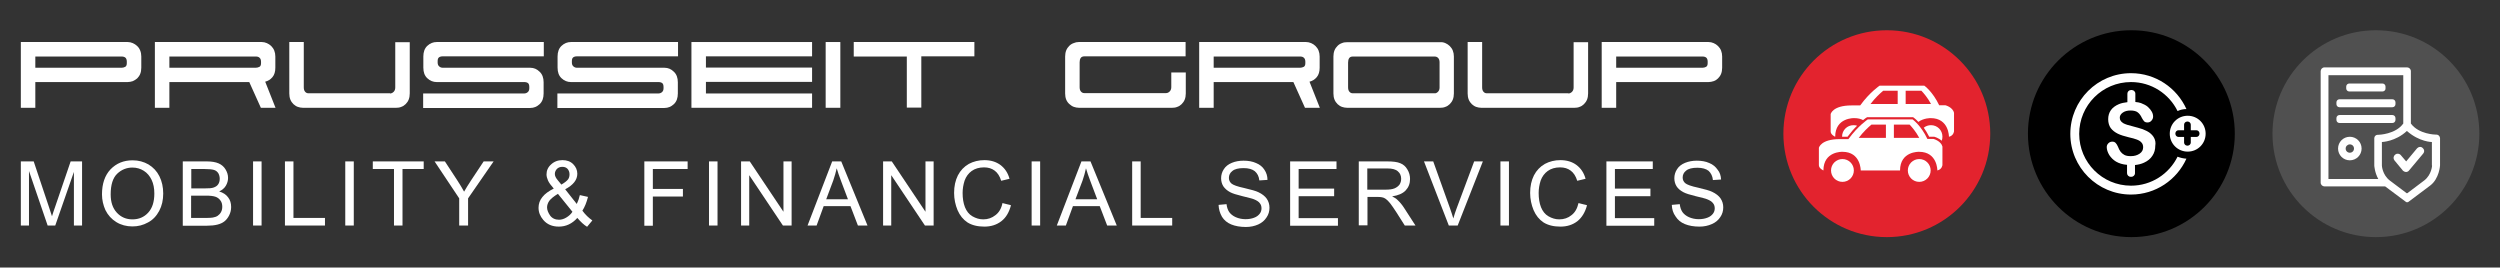 <?xml version="1.0" encoding="utf-8"?>
<!-- Generator: Adobe Illustrator 25.0.1, SVG Export Plug-In . SVG Version: 6.00 Build 0)  -->
<svg version="1.1" id="Ebene_1" xmlns="http://www.w3.org/2000/svg" xmlns:xlink="http://www.w3.org/1999/xlink" x="0px" y="0px"
	 viewBox="0 0 138.01 14.77" style="enable-background:new 0 0 138.01 14.77;" xml:space="preserve">
<rect x="0" y="0" width="138.01" height="14.77" fill="#333333" stroke="none"/>
<style type="text/css">
	.st0{fill:#FFFFFF;}
	.st1{fill:#505050;}
	.st2{fill:#E3232E;}
</style>
<g>
	<g>
		<path class="st0" d="M7.05,2.32c0.09,0,0.19,0.02,0.28,0.06C7.42,2.42,7.5,2.47,7.57,2.54C7.64,2.6,7.7,2.69,7.74,2.79
			C7.78,2.89,7.8,3,7.8,3.12v0.62c0,0.13-0.02,0.24-0.06,0.34c-0.04,0.1-0.1,0.18-0.17,0.25C7.5,4.39,7.42,4.44,7.33,4.48
			C7.24,4.51,7.14,4.53,7.05,4.53h-5.1v1.42h-0.8V2.32H7.05z M1.95,3.12v0.62h4.77c0.07,0,0.13-0.02,0.19-0.05S7,3.59,7,3.49V3.4
			c0-0.1-0.03-0.18-0.08-0.22C6.87,3.14,6.8,3.12,6.71,3.12H1.95z"/>
		<path class="st0" d="M14.45,2.32c0.09,0,0.19,0.02,0.28,0.06c0.09,0.04,0.17,0.09,0.24,0.16c0.07,0.07,0.13,0.15,0.17,0.25
			c0.04,0.1,0.06,0.21,0.06,0.33v0.62c0,0.21-0.05,0.39-0.16,0.52c-0.11,0.13-0.24,0.21-0.4,0.25l0.57,1.44H14.4l-0.64-1.42H9.35
			v1.42h-0.8V2.32H14.45z M9.35,3.12v0.62h4.77c0.07,0,0.14-0.02,0.2-0.05c0.06-0.03,0.09-0.1,0.09-0.2V3.41
			c0-0.1-0.03-0.18-0.08-0.22c-0.05-0.05-0.12-0.07-0.21-0.07H9.35z"/>
		<path class="st0" d="M21.53,5.16c0.07,0,0.14-0.03,0.2-0.09c0.06-0.06,0.09-0.14,0.09-0.24v-2.5h0.8v2.83
			c0,0.13-0.02,0.24-0.06,0.34c-0.04,0.1-0.1,0.18-0.17,0.25c-0.07,0.07-0.15,0.12-0.24,0.15c-0.09,0.04-0.19,0.05-0.28,0.05h-5.15
			c-0.1,0-0.19-0.02-0.28-0.05c-0.09-0.03-0.17-0.09-0.24-0.15c-0.07-0.07-0.13-0.15-0.17-0.25c-0.04-0.1-0.06-0.21-0.06-0.34V2.32
			h0.8v2.5c0,0.1,0.02,0.18,0.07,0.24c0.05,0.06,0.11,0.09,0.19,0.09H21.53z"/>
		<path class="st0" d="M23.36,5.16h5.57c0.07,0,0.14-0.02,0.2-0.07c0.06-0.05,0.09-0.12,0.09-0.22V4.81c0-0.1-0.02-0.18-0.07-0.22
			s-0.12-0.06-0.21-0.06h-4.83c-0.2,0-0.37-0.07-0.52-0.21c-0.15-0.14-0.22-0.33-0.22-0.59V3.12c0-0.25,0.07-0.45,0.22-0.59
			c0.15-0.14,0.32-0.21,0.52-0.21h5.91v0.79h-5.58c-0.09,0-0.16,0.02-0.21,0.06c-0.05,0.04-0.07,0.11-0.07,0.21v0.07
			c0,0.1,0.03,0.17,0.09,0.22c0.06,0.05,0.12,0.07,0.2,0.07h4.82c0.2,0,0.37,0.07,0.52,0.22c0.15,0.14,0.22,0.34,0.22,0.58v0.62
			c0,0.25-0.07,0.45-0.22,0.59c-0.15,0.14-0.32,0.21-0.52,0.21h-5.91V5.16z"/>
		<path class="st0" d="M30.77,5.16h5.57c0.07,0,0.14-0.02,0.2-0.07c0.06-0.05,0.09-0.12,0.09-0.22V4.81c0-0.1-0.02-0.18-0.07-0.22
			s-0.12-0.06-0.21-0.06h-4.83c-0.2,0-0.37-0.07-0.52-0.21c-0.15-0.14-0.22-0.33-0.22-0.59V3.12c0-0.25,0.07-0.45,0.22-0.59
			c0.15-0.14,0.32-0.21,0.52-0.21h5.91v0.79h-5.58c-0.09,0-0.16,0.02-0.21,0.06c-0.05,0.04-0.07,0.11-0.07,0.21v0.07
			c0,0.1,0.03,0.17,0.09,0.22c0.06,0.05,0.12,0.07,0.2,0.07h4.82c0.2,0,0.37,0.07,0.52,0.22c0.15,0.14,0.22,0.34,0.22,0.58v0.62
			c0,0.25-0.07,0.45-0.22,0.59c-0.15,0.14-0.32,0.21-0.52,0.21h-5.91V5.16z"/>
		<path class="st0" d="M38.97,5.16h5.86v0.79h-6.66V2.32h6.66v0.79h-5.86v0.62h5.86v0.79h-5.86V5.16z"/>
		<path class="st0" d="M46.39,5.95h-0.81V2.32h0.81V5.95z"/>
		<path class="st0" d="M47.13,3.12V2.32h6.66v0.79h-2.93v2.83h-0.8V3.12H47.13z"/>
		<path class="st0" d="M59.55,2.32h5.9v0.79h-5.58c-0.1,0-0.17,0.03-0.21,0.09c-0.04,0.06-0.06,0.14-0.06,0.24v1.37
			c0,0.1,0.02,0.18,0.07,0.24s0.11,0.09,0.19,0.09h4.51c0.07,0,0.14-0.03,0.2-0.09s0.09-0.14,0.09-0.24V4h0.8v1.16
			c0,0.13-0.02,0.24-0.06,0.34c-0.04,0.1-0.1,0.18-0.17,0.25c-0.07,0.07-0.15,0.12-0.24,0.15c-0.09,0.04-0.19,0.05-0.28,0.05h-5.15
			c-0.1,0-0.19-0.02-0.28-0.05c-0.09-0.03-0.17-0.09-0.24-0.15C58.96,5.68,58.9,5.6,58.86,5.5c-0.04-0.1-0.06-0.21-0.06-0.34V3.12
			c0-0.12,0.02-0.24,0.06-0.34c0.04-0.1,0.1-0.18,0.17-0.25c0.07-0.07,0.15-0.12,0.24-0.15C59.36,2.34,59.45,2.32,59.55,2.32z"/>
		<path class="st0" d="M72.1,2.32c0.09,0,0.19,0.02,0.28,0.06c0.09,0.04,0.17,0.09,0.24,0.16c0.07,0.07,0.13,0.15,0.17,0.25
			c0.04,0.1,0.06,0.21,0.06,0.33v0.62c0,0.21-0.05,0.39-0.16,0.52s-0.24,0.21-0.4,0.25l0.57,1.44h-0.82l-0.64-1.42H67v1.42h-0.8
			V2.32H72.1z M67,3.12v0.62h4.77c0.07,0,0.14-0.02,0.2-0.05c0.06-0.03,0.09-0.1,0.09-0.2V3.41c0-0.1-0.03-0.18-0.08-0.22
			c-0.05-0.05-0.12-0.07-0.21-0.07H67z"/>
		<path class="st0" d="M79.79,2.38c0.09,0.04,0.17,0.09,0.24,0.16c0.07,0.07,0.13,0.15,0.17,0.25c0.04,0.1,0.06,0.21,0.06,0.33v2.04
			c0,0.13-0.02,0.24-0.06,0.34c-0.04,0.1-0.1,0.18-0.17,0.25c-0.07,0.07-0.15,0.12-0.24,0.15c-0.09,0.04-0.19,0.05-0.28,0.05h-5.15
			c-0.1,0-0.19-0.02-0.28-0.05c-0.09-0.03-0.17-0.09-0.24-0.15c-0.07-0.07-0.13-0.15-0.17-0.25c-0.04-0.1-0.06-0.21-0.06-0.34V3.12
			c0-0.12,0.02-0.24,0.06-0.34c0.04-0.1,0.1-0.18,0.17-0.25c0.07-0.07,0.15-0.12,0.24-0.15c0.09-0.04,0.18-0.05,0.28-0.05h5.15
			C79.6,2.32,79.7,2.34,79.79,2.38z M79.38,5.07c0.06-0.06,0.09-0.14,0.09-0.24V3.45c0-0.1-0.02-0.18-0.07-0.24
			c-0.05-0.06-0.12-0.09-0.21-0.09h-4.5c-0.1,0-0.17,0.03-0.21,0.09c-0.04,0.06-0.06,0.14-0.06,0.24v1.37c0,0.1,0.02,0.18,0.07,0.24
			c0.05,0.06,0.11,0.09,0.19,0.09h4.51C79.25,5.16,79.32,5.13,79.38,5.07z"/>
		<path class="st0" d="M86.58,5.16c0.07,0,0.14-0.03,0.2-0.09s0.09-0.14,0.09-0.24v-2.5h0.8v2.83c0,0.13-0.02,0.24-0.06,0.34
			c-0.04,0.1-0.1,0.18-0.17,0.25c-0.07,0.07-0.15,0.12-0.24,0.15c-0.09,0.04-0.19,0.05-0.28,0.05h-5.15c-0.1,0-0.19-0.02-0.28-0.05
			c-0.09-0.03-0.17-0.09-0.24-0.15c-0.07-0.07-0.13-0.15-0.17-0.25c-0.04-0.1-0.06-0.21-0.06-0.34V2.32h0.8v2.5
			c0,0.1,0.02,0.18,0.07,0.24c0.05,0.06,0.11,0.09,0.19,0.09H86.58z"/>
		<path class="st0" d="M94.32,2.32c0.09,0,0.19,0.02,0.28,0.06c0.09,0.04,0.17,0.09,0.24,0.16c0.07,0.07,0.13,0.15,0.17,0.25
			c0.04,0.1,0.06,0.21,0.06,0.33v0.62c0,0.13-0.02,0.24-0.06,0.34c-0.04,0.1-0.1,0.18-0.17,0.25c-0.07,0.07-0.15,0.12-0.24,0.15
			c-0.09,0.03-0.19,0.05-0.28,0.05h-5.1v1.42h-0.8V2.32H94.32z M89.22,3.12v0.62h4.77c0.07,0,0.13-0.02,0.19-0.05
			c0.06-0.03,0.09-0.1,0.09-0.2V3.4c0-0.1-0.03-0.18-0.08-0.22c-0.05-0.04-0.12-0.06-0.21-0.06H89.22z"/>
	</g>
	<g>
		<g>
			<circle class="st1" cx="131.16" cy="7.38" r="5.71"/>
			<g>
				<path class="st0" d="M131.52,5.05h-1.83c-0.1,0-0.17-0.08-0.17-0.17v-0.1c0-0.1,0.08-0.17,0.17-0.17h1.83
					c0.1,0,0.17,0.08,0.17,0.17v0.1C131.7,4.97,131.62,5.05,131.52,5.05z"/>
				<path class="st0" d="M132.07,5.92h-2.92c-0.1,0-0.17-0.08-0.17-0.17v-0.1c0-0.1,0.08-0.17,0.17-0.17h2.92
					c0.1,0,0.17,0.08,0.17,0.17v0.1C132.24,5.84,132.17,5.92,132.07,5.92z"/>
				<path class="st0" d="M132.07,6.79h-2.92c-0.1,0-0.17-0.08-0.17-0.17v-0.1c0-0.1,0.08-0.17,0.17-0.17h2.92
					c0.1,0,0.17,0.08,0.17,0.17v0.1C132.24,6.71,132.17,6.79,132.07,6.79z"/>
				<path class="st0" d="M129.72,8.85c-0.36,0-0.65-0.29-0.65-0.65c0-0.36,0.29-0.65,0.65-0.65s0.65,0.29,0.65,0.65
					C130.37,8.56,130.08,8.85,129.72,8.85z M129.72,7.97c-0.12,0-0.23,0.1-0.23,0.23s0.1,0.23,0.23,0.23s0.23-0.1,0.23-0.23
					S129.85,7.97,129.72,7.97z"/>
				<path class="st0" d="M133.75,8.18l-0.02-0.02c-0.09-0.08-0.22-0.06-0.3,0.03l-0.6,0.72l-0.3-0.35c-0.08-0.09-0.21-0.1-0.3-0.03
					l-0.02,0.02c-0.09,0.08-0.1,0.21-0.03,0.3l0.47,0.57c0.01,0.01,0.02,0.02,0.04,0.03c0.09,0.07,0.22,0.06,0.29-0.03l0.78-0.93
					C133.85,8.39,133.84,8.26,133.75,8.18z"/>
				<path class="st0" d="M134.5,7.43h-0.05c0,0-0.92-0.01-1.36-0.61V3.93c0-0.12-0.1-0.21-0.21-0.21h-4.56
					c-0.12,0-0.21,0.1-0.21,0.21v6.15c0,0.12,0.1,0.21,0.21,0.21h3.35c0.49,0.37,1.14,0.85,1.14,0.85c0.08,0.06,0.15,0,0.15,0
					s0.7-0.52,1.2-0.9c0.5-0.38,0.54-1.11,0.54-1.11V7.62C134.69,7.52,134.61,7.43,134.5,7.43z M128.53,4.15h4.14v2.67
					c-0.43,0.6-1.36,0.62-1.36,0.62h-0.05c-0.11,0-0.19,0.09-0.19,0.19v1.51c0,0,0.02,0.38,0.22,0.74h-2.75V4.15z M134.26,9.14
					c0,0-0.02,0.5-0.43,0.82l-0.93,0.7c-0.02,0.02-0.05,0-0.05,0l-0.93-0.7c-0.41-0.32-0.43-0.82-0.43-0.82v-1.3
					c0,0,0.75-0.02,1.38-0.61c0.69,0.61,1.38,0.61,1.38,0.61V9.14z"/>
			</g>
		</g>
		<g>
			<circle cx="117.66" cy="7.38" r="5.71"/>
			<g>
				<path class="st0" d="M120.21,8.65c-0.47,0.95-1.44,1.6-2.57,1.6c-1.58,0-2.86-1.28-2.86-2.86s1.28-2.86,2.86-2.86
					c1.13,0,2.1,0.65,2.57,1.6c0.15-0.07,0.32-0.11,0.49-0.11c-0.53-1.17-1.7-1.98-3.06-1.98c-1.85,0-3.35,1.5-3.35,3.35
					s1.5,3.35,3.35,3.35c1.36,0,2.53-0.81,3.06-1.98C120.53,8.75,120.36,8.71,120.21,8.65z"/>
				<path class="st0" d="M120.77,6.39c-0.55,0-0.99,0.44-0.99,0.99s0.44,0.99,0.99,0.99c0.55,0,0.99-0.44,0.99-0.99
					S121.32,6.39,120.77,6.39z M121.42,7.39c0,0.09-0.08,0.17-0.17,0.17h-0.31v0.31c0,0.09-0.08,0.17-0.17,0.17h-0.03
					c-0.09,0-0.17-0.08-0.17-0.17V7.56h-0.31c-0.09,0-0.17-0.08-0.17-0.17V7.36c0-0.09,0.08-0.17,0.17-0.17h0.31V6.88
					c0-0.09,0.08-0.17,0.17-0.17h0.03c0.09,0,0.17,0.08,0.17,0.17v0.31h0.31c0.09,0,0.17,0.08,0.17,0.17V7.39z"/>
				<path class="st0" d="M118.92,7.62c-0.06-0.12-0.15-0.21-0.25-0.29c-0.11-0.08-0.24-0.14-0.39-0.2c-0.15-0.05-0.33-0.1-0.52-0.15
					c-0.15-0.04-0.26-0.07-0.33-0.09c-0.07-0.02-0.13-0.05-0.2-0.08c-0.06-0.04-0.12-0.08-0.15-0.13c-0.04-0.05-0.06-0.11-0.06-0.18
					c0-0.11,0.05-0.2,0.16-0.28c0.11-0.08,0.25-0.12,0.43-0.12c0.19,0,0.33,0.04,0.41,0.11c0.09,0.07,0.16,0.17,0.22,0.3
					c0.05,0.09,0.09,0.15,0.13,0.19c0.04,0.04,0.1,0.06,0.18,0.06c0.09,0,0.16-0.03,0.22-0.1c0.06-0.07,0.09-0.14,0.09-0.22
					c0-0.09-0.02-0.18-0.07-0.27c-0.05-0.09-0.12-0.18-0.22-0.27c-0.1-0.09-0.23-0.15-0.38-0.21c-0.09-0.03-0.19-0.05-0.31-0.06
					V5.17c0-0.11-0.09-0.2-0.2-0.2h-0.04c-0.11,0-0.2,0.09-0.2,0.2v0.47c-0.17,0.02-0.33,0.05-0.47,0.11
					c-0.19,0.08-0.34,0.19-0.44,0.33c-0.1,0.14-0.15,0.31-0.15,0.5c0,0.2,0.05,0.36,0.14,0.49c0.1,0.13,0.23,0.23,0.39,0.31
					c0.16,0.08,0.37,0.14,0.61,0.2c0.18,0.04,0.33,0.08,0.43,0.12c0.11,0.04,0.2,0.09,0.26,0.16c0.07,0.07,0.1,0.16,0.1,0.27
					c0,0.14-0.06,0.26-0.19,0.35c-0.13,0.09-0.29,0.14-0.49,0.14c-0.15,0-0.27-0.02-0.36-0.07c-0.09-0.05-0.16-0.11-0.21-0.18
					c-0.05-0.07-0.1-0.16-0.14-0.27c-0.04-0.09-0.08-0.16-0.13-0.21c-0.05-0.05-0.11-0.07-0.18-0.07c-0.09,0-0.16,0.03-0.22,0.09
					c-0.06,0.06-0.09,0.13-0.09,0.21c0,0.14,0.05,0.29,0.14,0.44c0.1,0.15,0.22,0.27,0.37,0.36c0.17,0.1,0.37,0.16,0.61,0.18v0.46
					c0,0.11,0.09,0.2,0.2,0.2h0.04c0.11,0,0.2-0.09,0.2-0.2V9.11c0.19-0.02,0.35-0.06,0.5-0.13c0.2-0.09,0.36-0.22,0.46-0.38
					c0.11-0.16,0.16-0.35,0.16-0.55C119.01,7.88,118.98,7.74,118.92,7.62z"/>
			</g>
		</g>
		<g>
			<circle class="st2" cx="104.16" cy="7.38" r="5.71"/>
			<g>
				<circle class="st0" cx="101.71" cy="9.41" r="0.63"/>
				<circle class="st0" cx="105.95" cy="9.41" r="0.63"/>
				<path class="st0" d="M106.74,7.67h-0.34c-0.36-0.76-0.82-1.08-0.82-1.08h-2.47c0,0-0.55,0.37-1.07,1.09h-0.48
					c-1.05,0-1.15,0.48-1.15,0.48s0,0.78,0,0.96c0,0.18,0.25,0.29,0.25,0.29c0-1.07,1.05-1.03,1.05-1.03c1.02,0,1.01,1.03,1.01,1.03
					h2.17c0-1.07,1.05-1.03,1.05-1.03c1.02,0,1.01,1.03,1.01,1.03c0.26-0.06,0.28-0.3,0.28-0.3V8.09
					C107.15,7.78,106.74,7.67,106.74,7.67z M104.12,7.61h-1.51c0.26-0.34,0.52-0.58,0.7-0.73h0.8V7.61z M104.55,7.61V6.88h0.87
					c0.14,0.15,0.34,0.38,0.53,0.73L104.55,7.61z"/>
				<path class="st0" d="M106.76,7.55l0.02,0c0.01,0,0.23,0.06,0.41,0.22c0.03-0.07,0.04-0.15,0.04-0.23c0-0.35-0.28-0.63-0.63-0.63
					c-0.15,0-0.29,0.05-0.4,0.14c0.1,0.14,0.2,0.3,0.3,0.5H106.76z"/>
				<path class="st0" d="M102.52,6.94c-0.06-0.02-0.13-0.03-0.2-0.03c-0.35,0-0.63,0.28-0.63,0.63c0,0,0,0.01,0,0.01h0.3
					C102.17,7.31,102.35,7.1,102.52,6.94z"/>
				<path class="st0" d="M107.39,5.81h-0.34c-0.36-0.76-0.82-1.08-0.82-1.08h-2.47c0,0-0.55,0.37-1.07,1.09h-0.48
					c-1.05,0-1.15,0.48-1.15,0.48s0,0.78,0,0.96c0,0.18,0.25,0.29,0.25,0.29c0-1.07,1.05-1.03,1.05-1.03c0.2,0,0.36,0.04,0.49,0.11
					c0.11-0.09,0.18-0.14,0.19-0.14l0.03-0.02h2.54l0.03,0.02c0.01,0.01,0.12,0.08,0.26,0.24c0.3-0.22,0.68-0.21,0.68-0.21
					c1.02,0,1.01,1.03,1.01,1.03c0.26-0.06,0.28-0.3,0.28-0.3V6.23C107.8,5.91,107.39,5.81,107.39,5.81z M104.77,5.74h-1.51
					c0.26-0.34,0.52-0.58,0.7-0.73h0.8V5.74z M105.2,5.74V5.01h0.87c0.14,0.15,0.34,0.38,0.53,0.73L105.2,5.74z"/>
			</g>
		</g>
	</g>
	<g>
		<path class="st0" d="M1.15,12.45V8.91h0.71l0.84,2.51c0.08,0.23,0.13,0.41,0.17,0.52c0.04-0.13,0.1-0.32,0.19-0.57L3.9,8.91h0.63
			v3.54H4.08V9.49l-1.03,2.96H2.63L1.6,9.44v3.01H1.15z"/>
		<path class="st0" d="M5.63,10.73c0-0.59,0.16-1.05,0.47-1.38c0.32-0.33,0.72-0.5,1.22-0.5c0.33,0,0.62,0.08,0.88,0.23
			c0.26,0.16,0.46,0.37,0.6,0.65c0.14,0.28,0.21,0.6,0.21,0.95c0,0.36-0.07,0.68-0.22,0.96c-0.15,0.28-0.35,0.5-0.62,0.64
			c-0.27,0.15-0.55,0.22-0.86,0.22c-0.33,0-0.63-0.08-0.89-0.24c-0.26-0.16-0.46-0.38-0.6-0.66C5.7,11.33,5.63,11.04,5.63,10.73z
			 M6.11,10.73c0,0.43,0.11,0.76,0.34,1.01c0.23,0.25,0.52,0.37,0.86,0.37c0.35,0,0.64-0.12,0.87-0.37c0.23-0.25,0.34-0.6,0.34-1.06
			c0-0.29-0.05-0.54-0.15-0.75s-0.24-0.38-0.43-0.5c-0.19-0.12-0.4-0.18-0.63-0.18C7,9.25,6.71,9.36,6.47,9.59
			C6.23,9.82,6.11,10.2,6.11,10.73z"/>
		<path class="st0" d="M10.09,12.45V8.91h1.33c0.27,0,0.49,0.04,0.65,0.11c0.16,0.07,0.29,0.18,0.38,0.33
			c0.09,0.15,0.14,0.3,0.14,0.47c0,0.15-0.04,0.29-0.12,0.43s-0.21,0.24-0.37,0.32c0.21,0.06,0.38,0.17,0.49,0.32
			c0.12,0.15,0.17,0.33,0.17,0.54c0,0.17-0.04,0.32-0.11,0.46c-0.07,0.14-0.16,0.25-0.26,0.33c-0.1,0.08-0.23,0.14-0.39,0.18
			c-0.16,0.04-0.35,0.06-0.57,0.06H10.09z M10.55,10.4h0.77c0.21,0,0.36-0.01,0.45-0.04c0.12-0.04,0.21-0.09,0.27-0.18
			c0.06-0.08,0.09-0.19,0.09-0.31c0-0.12-0.03-0.22-0.08-0.31c-0.06-0.09-0.14-0.15-0.24-0.18c-0.1-0.03-0.28-0.05-0.54-0.05h-0.71
			V10.4z M10.55,12.03h0.88c0.15,0,0.26-0.01,0.32-0.02c0.11-0.02,0.2-0.05,0.27-0.1c0.07-0.05,0.13-0.11,0.18-0.2
			c0.05-0.09,0.07-0.19,0.07-0.3c0-0.13-0.03-0.25-0.1-0.34c-0.07-0.1-0.16-0.17-0.28-0.21c-0.12-0.04-0.29-0.06-0.52-0.06h-0.82
			V12.03z"/>
		<path class="st0" d="M13.97,12.45V8.91h0.47v3.54H13.97z"/>
		<path class="st0" d="M15.73,12.45V8.91h0.47v3.12h1.74v0.42H15.73z"/>
		<path class="st0" d="M19.06,12.45V8.91h0.47v3.54H19.06z"/>
		<path class="st0" d="M21.75,12.45V9.33h-1.17V8.91h2.81v0.42h-1.17v3.12H21.75z"/>
		<path class="st0" d="M25.35,12.45v-1.5l-1.36-2.04h0.57l0.7,1.07c0.13,0.2,0.25,0.4,0.36,0.6c0.11-0.19,0.23-0.39,0.39-0.63
			l0.69-1.04h0.55l-1.41,2.04v1.5H25.35z"/>
		<path class="st0" d="M31.87,12.03c-0.14,0.16-0.3,0.28-0.47,0.36c-0.17,0.08-0.35,0.12-0.55,0.12c-0.36,0-0.65-0.12-0.86-0.37
			c-0.17-0.2-0.26-0.42-0.26-0.67c0-0.22,0.07-0.42,0.21-0.59c0.14-0.18,0.35-0.33,0.63-0.47c-0.16-0.18-0.27-0.33-0.32-0.45
			c-0.05-0.11-0.08-0.23-0.08-0.33c0-0.21,0.08-0.4,0.25-0.55c0.17-0.16,0.38-0.24,0.63-0.24c0.24,0,0.44,0.07,0.59,0.22
			c0.15,0.15,0.23,0.33,0.23,0.53c0,0.34-0.22,0.62-0.67,0.86l0.64,0.81c0.07-0.14,0.13-0.31,0.17-0.49l0.45,0.1
			c-0.08,0.31-0.18,0.56-0.31,0.76c0.16,0.22,0.35,0.4,0.55,0.54l-0.29,0.35C32.24,12.42,32.06,12.25,31.87,12.03z M31.6,11.69
			l-0.8-0.99c-0.23,0.14-0.39,0.27-0.48,0.39c-0.08,0.12-0.12,0.24-0.12,0.36c0,0.14,0.06,0.29,0.17,0.45
			c0.11,0.15,0.28,0.23,0.49,0.23c0.13,0,0.27-0.04,0.4-0.12C31.41,11.92,31.52,11.82,31.6,11.69z M30.99,10.19
			c0.19-0.11,0.31-0.21,0.37-0.29c0.06-0.08,0.08-0.18,0.08-0.28c0-0.12-0.04-0.22-0.11-0.3c-0.08-0.08-0.17-0.11-0.29-0.11
			c-0.12,0-0.22,0.04-0.29,0.11s-0.12,0.17-0.12,0.28c0,0.05,0.01,0.11,0.04,0.17c0.03,0.06,0.07,0.12,0.13,0.19L30.99,10.19z"/>
		<path class="st0" d="M35.57,12.45V8.91h2.39v0.42h-1.92v1.1h1.66v0.42h-1.66v1.61H35.57z"/>
		<path class="st0" d="M39.14,12.45V8.91h0.47v3.54H39.14z"/>
		<path class="st0" d="M40.91,12.45V8.91h0.48l1.86,2.78V8.91h0.45v3.54h-0.48l-1.86-2.78v2.78H40.91z"/>
		<path class="st0" d="M44.58,12.45l1.36-3.54h0.5l1.45,3.54h-0.53l-0.41-1.07h-1.48l-0.39,1.07H44.58z M45.61,11h1.2l-0.37-0.98
			c-0.11-0.3-0.2-0.54-0.25-0.73C46.14,9.51,46.08,9.73,46,9.96L45.61,11z"/>
		<path class="st0" d="M48.75,12.45V8.91h0.48l1.86,2.78V8.91h0.45v3.54h-0.48L49.2,9.67v2.78H48.75z"/>
		<path class="st0" d="M55.34,11.21l0.47,0.12c-0.1,0.38-0.27,0.68-0.53,0.88c-0.26,0.2-0.57,0.3-0.94,0.3
			c-0.38,0-0.69-0.08-0.93-0.23c-0.24-0.16-0.42-0.38-0.55-0.68c-0.12-0.29-0.19-0.61-0.19-0.95c0-0.37,0.07-0.69,0.21-0.97
			c0.14-0.27,0.34-0.48,0.6-0.63c0.26-0.14,0.55-0.21,0.86-0.21c0.35,0,0.65,0.09,0.89,0.27c0.24,0.18,0.41,0.43,0.5,0.76
			l-0.46,0.11c-0.08-0.26-0.2-0.44-0.36-0.56c-0.16-0.12-0.35-0.18-0.59-0.18c-0.27,0-0.5,0.07-0.68,0.2
			c-0.18,0.13-0.31,0.31-0.39,0.53c-0.07,0.22-0.11,0.45-0.11,0.68c0,0.3,0.04,0.56,0.13,0.79c0.09,0.22,0.22,0.39,0.41,0.5
			c0.19,0.11,0.39,0.17,0.6,0.17c0.26,0,0.48-0.08,0.67-0.23C55.15,11.73,55.28,11.51,55.34,11.21z"/>
		<path class="st0" d="M56.95,12.45V8.91h0.47v3.54H56.95z"/>
		<path class="st0" d="M58.34,12.45l1.36-3.54h0.5l1.45,3.54h-0.53l-0.41-1.07h-1.48l-0.39,1.07H58.34z M59.37,11h1.2l-0.37-0.98
			c-0.11-0.3-0.2-0.54-0.25-0.73c-0.05,0.23-0.11,0.45-0.19,0.68L59.37,11z"/>
		<path class="st0" d="M62.5,12.45V8.91h0.47v3.12h1.74v0.42H62.5z"/>
		<path class="st0" d="M67.27,11.31l0.44-0.04c0.02,0.18,0.07,0.32,0.15,0.44c0.08,0.11,0.2,0.21,0.36,0.28
			c0.16,0.07,0.34,0.11,0.54,0.11c0.18,0,0.34-0.03,0.47-0.08c0.14-0.05,0.24-0.13,0.31-0.22c0.07-0.09,0.1-0.19,0.1-0.3
			c0-0.11-0.03-0.21-0.1-0.29c-0.06-0.08-0.17-0.15-0.32-0.21c-0.09-0.04-0.31-0.09-0.63-0.17c-0.33-0.08-0.55-0.15-0.68-0.22
			c-0.17-0.09-0.29-0.2-0.38-0.33c-0.08-0.13-0.12-0.28-0.12-0.44c0-0.18,0.05-0.35,0.15-0.5c0.1-0.16,0.25-0.27,0.44-0.35
			c0.19-0.08,0.41-0.12,0.65-0.12c0.26,0,0.49,0.04,0.69,0.13c0.2,0.08,0.36,0.21,0.46,0.37c0.11,0.16,0.17,0.35,0.17,0.56
			l-0.45,0.03c-0.02-0.22-0.11-0.39-0.25-0.51c-0.14-0.11-0.34-0.17-0.62-0.17c-0.28,0-0.49,0.05-0.62,0.16
			c-0.13,0.1-0.19,0.23-0.19,0.38c0,0.13,0.05,0.23,0.14,0.31c0.09,0.08,0.33,0.17,0.71,0.25c0.38,0.09,0.64,0.16,0.78,0.23
			c0.21,0.1,0.36,0.22,0.46,0.36c0.1,0.15,0.15,0.31,0.15,0.5c0,0.19-0.05,0.37-0.16,0.53c-0.11,0.17-0.26,0.3-0.46,0.39
			c-0.2,0.09-0.43,0.14-0.68,0.14c-0.32,0-0.59-0.05-0.81-0.14c-0.22-0.09-0.39-0.23-0.51-0.42C67.34,11.76,67.28,11.55,67.27,11.31
			z"/>
		<path class="st0" d="M71.22,12.45V8.91h2.56v0.42h-2.09v1.08h1.96v0.42h-1.96v1.21h2.17v0.42H71.22z"/>
		<path class="st0" d="M75.01,12.45V8.91h1.57c0.32,0,0.56,0.03,0.72,0.1c0.16,0.06,0.3,0.18,0.39,0.34
			c0.1,0.16,0.15,0.34,0.15,0.53c0,0.25-0.08,0.46-0.24,0.63c-0.16,0.17-0.41,0.28-0.75,0.33c0.12,0.06,0.22,0.12,0.28,0.18
			c0.14,0.13,0.27,0.28,0.39,0.47l0.62,0.96h-0.59l-0.47-0.74c-0.14-0.21-0.25-0.38-0.34-0.49c-0.09-0.11-0.17-0.19-0.24-0.24
			c-0.07-0.05-0.14-0.08-0.21-0.09c-0.05-0.01-0.14-0.02-0.26-0.02h-0.54v1.57H75.01z M75.47,10.47h1.01c0.21,0,0.38-0.02,0.5-0.07
			s0.21-0.12,0.28-0.21c0.06-0.1,0.09-0.2,0.09-0.32c0-0.17-0.06-0.31-0.18-0.41C77.05,9.35,76.86,9.3,76.6,9.3h-1.12V10.47z"/>
		<path class="st0" d="M79.98,12.45l-1.37-3.54h0.51l0.92,2.57c0.07,0.21,0.14,0.4,0.19,0.58c0.05-0.19,0.12-0.39,0.19-0.58
			l0.96-2.57h0.48l-1.39,3.54H79.98z"/>
		<path class="st0" d="M82.83,12.45V8.91h0.47v3.54H82.83z"/>
		<path class="st0" d="M87.14,11.21l0.47,0.12c-0.1,0.38-0.28,0.68-0.53,0.88c-0.26,0.2-0.57,0.3-0.94,0.3
			c-0.38,0-0.69-0.08-0.93-0.23c-0.24-0.16-0.42-0.38-0.55-0.68c-0.12-0.29-0.19-0.61-0.19-0.95c0-0.37,0.07-0.69,0.21-0.97
			c0.14-0.27,0.34-0.48,0.6-0.63c0.26-0.14,0.55-0.21,0.86-0.21c0.35,0,0.65,0.09,0.89,0.27c0.24,0.18,0.41,0.43,0.5,0.76
			l-0.46,0.11c-0.08-0.26-0.2-0.44-0.36-0.56c-0.16-0.12-0.35-0.18-0.59-0.18c-0.27,0-0.5,0.07-0.68,0.2
			c-0.18,0.13-0.31,0.31-0.39,0.53c-0.07,0.22-0.11,0.45-0.11,0.68c0,0.3,0.04,0.56,0.13,0.79c0.09,0.22,0.22,0.39,0.41,0.5
			c0.19,0.11,0.39,0.17,0.6,0.17c0.26,0,0.49-0.08,0.67-0.23C86.95,11.73,87.07,11.51,87.14,11.21z"/>
		<path class="st0" d="M88.68,12.45V8.91h2.56v0.42h-2.09v1.08h1.96v0.42h-1.96v1.21h2.17v0.42H88.68z"/>
		<path class="st0" d="M92.29,11.31l0.44-0.04c0.02,0.18,0.07,0.32,0.15,0.44c0.08,0.11,0.2,0.21,0.36,0.28
			c0.16,0.07,0.34,0.11,0.54,0.11c0.18,0,0.34-0.03,0.47-0.08c0.14-0.05,0.24-0.13,0.31-0.22c0.07-0.09,0.1-0.19,0.1-0.3
			c0-0.11-0.03-0.21-0.1-0.29c-0.06-0.08-0.17-0.15-0.32-0.21c-0.09-0.04-0.3-0.09-0.63-0.17c-0.33-0.08-0.55-0.15-0.68-0.22
			c-0.17-0.09-0.3-0.2-0.38-0.33c-0.08-0.13-0.12-0.28-0.12-0.44c0-0.18,0.05-0.35,0.15-0.5c0.1-0.16,0.25-0.27,0.44-0.35
			c0.2-0.08,0.41-0.12,0.65-0.12c0.26,0,0.49,0.04,0.69,0.13c0.2,0.08,0.35,0.21,0.46,0.37C94.94,9.51,95,9.7,95.01,9.91l-0.45,0.03
			c-0.02-0.22-0.11-0.39-0.24-0.51c-0.14-0.11-0.35-0.17-0.62-0.17c-0.28,0-0.49,0.05-0.62,0.16c-0.13,0.1-0.19,0.23-0.19,0.38
			c0,0.13,0.05,0.23,0.14,0.31c0.09,0.08,0.33,0.17,0.71,0.25c0.38,0.09,0.64,0.16,0.78,0.23c0.21,0.1,0.36,0.22,0.46,0.36
			c0.1,0.15,0.15,0.31,0.15,0.5c0,0.19-0.05,0.37-0.16,0.53c-0.11,0.17-0.26,0.3-0.47,0.39c-0.2,0.09-0.43,0.14-0.68,0.14
			c-0.32,0-0.59-0.05-0.81-0.14c-0.22-0.09-0.39-0.23-0.51-0.42C92.36,11.76,92.3,11.55,92.29,11.31z"/>
	</g>
</g>
</svg>
